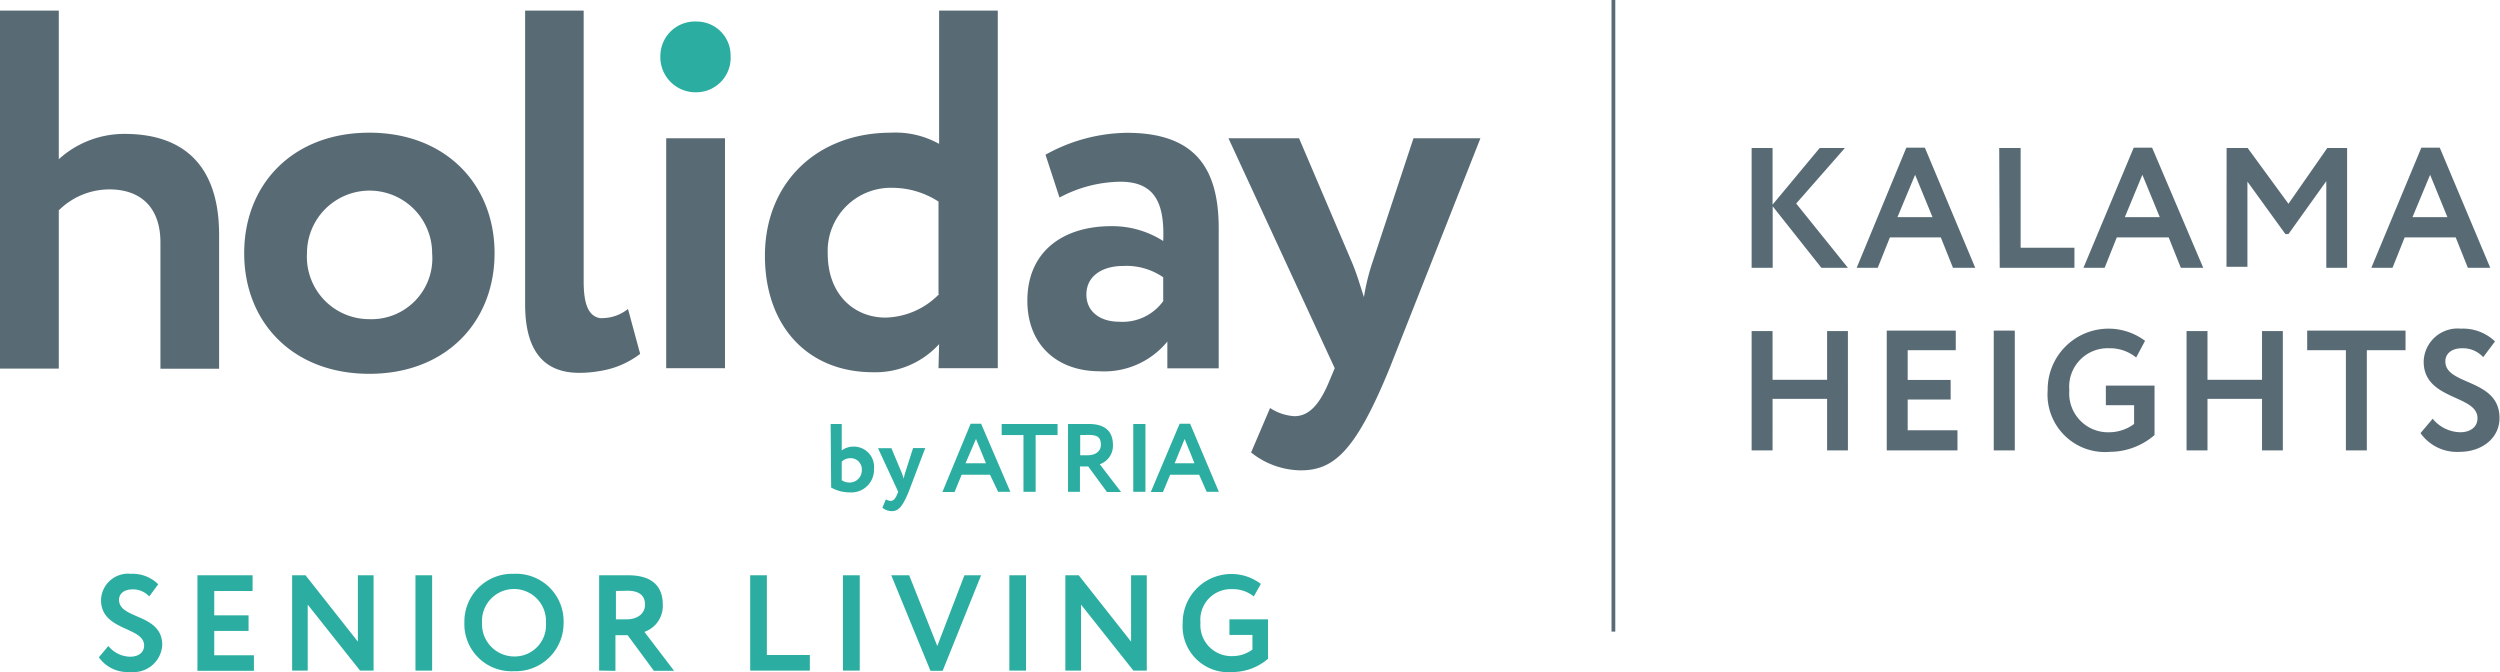 <svg xmlns="http://www.w3.org/2000/svg" id="Layer_1" data-name="Layer 1" viewBox="0 0 205.38 55.21"><defs><style>.cls-1{fill:#586b75}.cls-2{fill:#2baea1}</style></defs><path d="M132.7 0h-.31v51.89h.31ZM0 .87h4.83v12.21A8 8 0 0 1 10.24 11c4.62 0 7.76 2.37 7.76 8.29v11h-4.82V19.92c0-2.81-1.55-4.36-4.2-4.36a5.91 5.91 0 0 0-4.15 1.72v13H0ZM30.34 26.22a5 5 0 0 0 5.16-5.42 5.14 5.14 0 1 0-10.28 0 5.12 5.12 0 0 0 5.12 5.42m0-15.32c6.26 0 10.29 4.24 10.29 9.9s-4 9.91-10.29 9.91-10.28-4.24-10.28-9.91 4-9.9 10.28-9.9M52.59 29.07l-1-3.69a3.38 3.38 0 0 1-2 .75 1.76 1.76 0 0 1-.33 0c-.9-.18-1.31-1.11-1.31-3V.87h-4.81V25c0 3.86 1.56 5.63 4.45 5.63a9.84 9.84 0 0 0 1.69-.15 7.25 7.25 0 0 0 3.31-1.41ZM54.73 11.36h4.83v18.89h-4.83z" class="cls-1"/><path d="M57.25 7.58a2.83 2.83 0 0 0 2.77-3 2.78 2.78 0 0 0-2.77-2.81 2.84 2.84 0 0 0-3 2.81 2.89 2.89 0 0 0 3 3" class="cls-2"/><path d="M77.1 24.16v-7.6a7 7 0 0 0-3.74-1.13A5.19 5.19 0 0 0 68 20.84c0 3.36 2.18 5.25 4.74 5.25a6.33 6.33 0 0 0 4.41-1.93m0 4.11a7.08 7.08 0 0 1-5.42 2.31c-5.41 0-8.89-3.82-8.89-9.57 0-6 4.28-10.11 10.36-10.11a7.34 7.34 0 0 1 3.95.92V.87h4.82v29.38H77.1ZM95.56 24.71v-1.93a5.33 5.33 0 0 0-3.31-.93c-1.6 0-3 .76-3 2.35 0 1.43 1.17 2.23 2.68 2.23a4.12 4.12 0 0 0 3.65-1.72m-9.69-12a14.08 14.08 0 0 1 6.67-1.8c5.58 0 7.56 2.85 7.56 7.85v11.5H95.9v-2.2a6.7 6.7 0 0 1-5.58 2.44c-3.44 0-5.92-2.14-5.92-5.79 0-4.16 3.06-6.13 6.88-6.13a7.76 7.76 0 0 1 4.28 1.22c.13-3.15-.71-4.87-3.52-4.87a10.81 10.81 0 0 0-5 1.3ZM114.16 30.25c-2.77 6.75-4.54 8.39-7.3 8.39a6.63 6.63 0 0 1-4.08-1.47l1.56-3.65a4.08 4.08 0 0 0 2 .67c1.22 0 2.1-1 2.89-2.94l.42-1-8.73-18.89h5.8l4.4 10.32c.38.93.63 1.81.93 2.73a17.61 17.61 0 0 1 .67-2.77l3.4-10.28h5.5Z" class="cls-1"/><path d="M68.24 34.83h.91V37a1.61 1.61 0 0 1 .95-.31 1.66 1.66 0 0 1 1.7 1.82 1.86 1.86 0 0 1-2 1.94 3.05 3.05 0 0 1-1.52-.4Zm.91 3.1v1.52a1.13 1.13 0 0 0 .65.19 1 1 0 0 0 1-1 .92.92 0 0 0-.94-1 1 1 0 0 0-.71.29ZM74.65 40.4c-.53 1.28-.86 1.59-1.39 1.59a1.22 1.22 0 0 1-.77-.28l.29-.69a.78.78 0 0 0 .38.13c.23 0 .4-.18.55-.56l.08-.19-1.66-3.58h1.1l.84 2a5.08 5.08 0 0 1 .17.51 4 4 0 0 1 .13-.52l.64-2h1ZM79.74 34.81h.86L83 40.4h-1l-.67-1.4H79l-.58 1.42h-1Zm-.42 3.25H81l-.82-2ZM82.29 34.83h4.59v.91h-1.8v4.66h-1v-4.66h-1.79ZM87.74 40.4v-5.57h1.69c1.52 0 2 .76 2 1.72a1.61 1.61 0 0 1-1.08 1.59l1.75 2.28h-1.16l-1.54-2.1h-.68v2.08Zm1-4.66v1.66h.63c.57 0 1.07-.29 1.07-.86s-.24-.81-1-.81ZM93.1 34.83h1v5.57h-1ZM96.91 34.81h.86l2.36 5.59h-1l-.62-1.4h-2.38l-.59 1.42h-1Zm-.41 3.25h1.63l-.81-2ZM8.3 49.3a2.22 2.22 0 0 1 2.44-2.16A3 3 0 0 1 13 48l-.74 1a1.8 1.8 0 0 0-1.38-.58c-.68 0-1.1.34-1.1.86 0 1.62 3.55 1.11 3.55 3.71a2.36 2.36 0 0 1-2.62 2.21A2.88 2.88 0 0 1 8.12 54l.78-.93a2.37 2.37 0 0 0 1.8.88c.65 0 1.14-.33 1.14-.92 0-1.56-3.54-1.18-3.54-3.73ZM16.22 47.26h4.53v1.29H17.6v2h2.82v1.28H17.6v2h3.26v1.28h-4.64ZM29.58 55.09l-4.3-5.42v5.42H24v-7.83h1.1l4.3 5.45v-5.45h1.29v7.83ZM34.13 47.26h1.37v7.83h-1.37ZM42.22 47.14a3.9 3.9 0 0 1 4.08 4 3.94 3.94 0 0 1-4.08 4 3.87 3.87 0 0 1-4.07-4 3.93 3.93 0 0 1 4.07-4Zm0 6.79a2.57 2.57 0 0 0 2.63-2.75 2.63 2.63 0 1 0-5.25 0 2.65 2.65 0 0 0 2.62 2.75ZM49.22 55.09v-7.83h2.39c2.13 0 2.84 1.06 2.84 2.42a2.26 2.26 0 0 1-1.51 2.23l2.44 3.2h-1.66l-2.16-2.93h-1v2.93Zm1.38-6.54v2.33h.89c.8 0 1.5-.41 1.5-1.21 0-.62-.33-1.14-1.45-1.14ZM61.63 47.26H63v6.55h3.53v1.28h-4.9ZM69.25 47.26h1.38v7.83h-1.38ZM77.44 55.11h-1l-3.22-7.85h1.47L77 53.07l2.23-5.81h1.37ZM82.92 47.26h1.37v7.83h-1.37ZM93.11 55.09l-4.3-5.42v5.42h-1.29v-7.83h1.1l4.3 5.45v-5.45h1.29v7.83ZM101 50.88h3.17v3.24a4.5 4.5 0 0 1-2.93 1.09 3.76 3.76 0 0 1-4.08-4 4 4 0 0 1 6.42-3.24L103 49a2.7 2.7 0 0 0-1.77-.6 2.51 2.51 0 0 0-2.61 2.75 2.55 2.55 0 0 0 2.65 2.75 2.72 2.72 0 0 0 1.62-.54v-1.2H101Z" class="cls-2"/><path d="M143.9 12.16h1.72v4.65l3.87-4.65h2.07l-4 4.56 4.25 5.28h-2.18l-4-5.05V22h-1.73ZM156.61 12.13h1.52l4.14 9.87h-1.83l-1-2.5h-4.18l-1 2.5h-1.73Zm-.73 5.71h2.88l-1.43-3.48ZM164.24 12.16H166v8.19h4.42V22h-6.14ZM175.29 12.13h1.51L181 22h-1.84l-1-2.5h-4.26l-1 2.5h-1.74Zm-.73 5.71h2.87L176 14.36ZM182.92 12.16h1.73l3.35 4.58 3.19-4.58h1.63V22h-1.71v-7.12L188 19.23h-.25l-3.12-4.31v7h-1.72ZM198.92 12.13h1.51l4.15 9.87h-1.84l-1-2.5h-4.19l-1 2.5h-1.74Zm-.73 5.71h2.87l-1.42-3.48ZM150.1 32.77h-4.48V37h-1.72v-9.8h1.72v4h4.48v-4h1.71V37h-1.71ZM155 27.16h5.67v1.61h-3.95v2.44h3.53v1.61h-3.53v2.53h4.09V37H155ZM163.79 27.16h1.73V37h-1.73ZM173 31.68h4v4.06a5.64 5.64 0 0 1-3.67 1.38 4.72 4.72 0 0 1-5.11-5.06 5 5 0 0 1 8-4.06l-.73 1.37a3.4 3.4 0 0 0-2.22-.76 3.16 3.16 0 0 0-3.27 3.45 3.19 3.19 0 0 0 3.32 3.45 3.44 3.44 0 0 0 2-.68v-1.54H173ZM185.83 32.77h-4.48V37h-1.72v-9.8h1.72v4h4.48v-4h1.71V37h-1.71ZM189.54 27.16h8.08v1.61h-3.18V37h-1.72v-8.23h-3.18ZM199.11 29.71a2.79 2.79 0 0 1 3.06-2.71 3.79 3.79 0 0 1 2.8 1.05l-.97 1.29a2.26 2.26 0 0 0-1.73-.73c-.86 0-1.38.44-1.38 1.08 0 2 4.45 1.39 4.45 4.65 0 1.66-1.45 2.78-3.28 2.78a3.66 3.66 0 0 1-3.21-1.54l1-1.18a3 3 0 0 0 2.26 1.11c.81 0 1.42-.41 1.42-1.15.02-1.94-4.42-1.46-4.42-4.65Z" class="cls-1"/></svg>